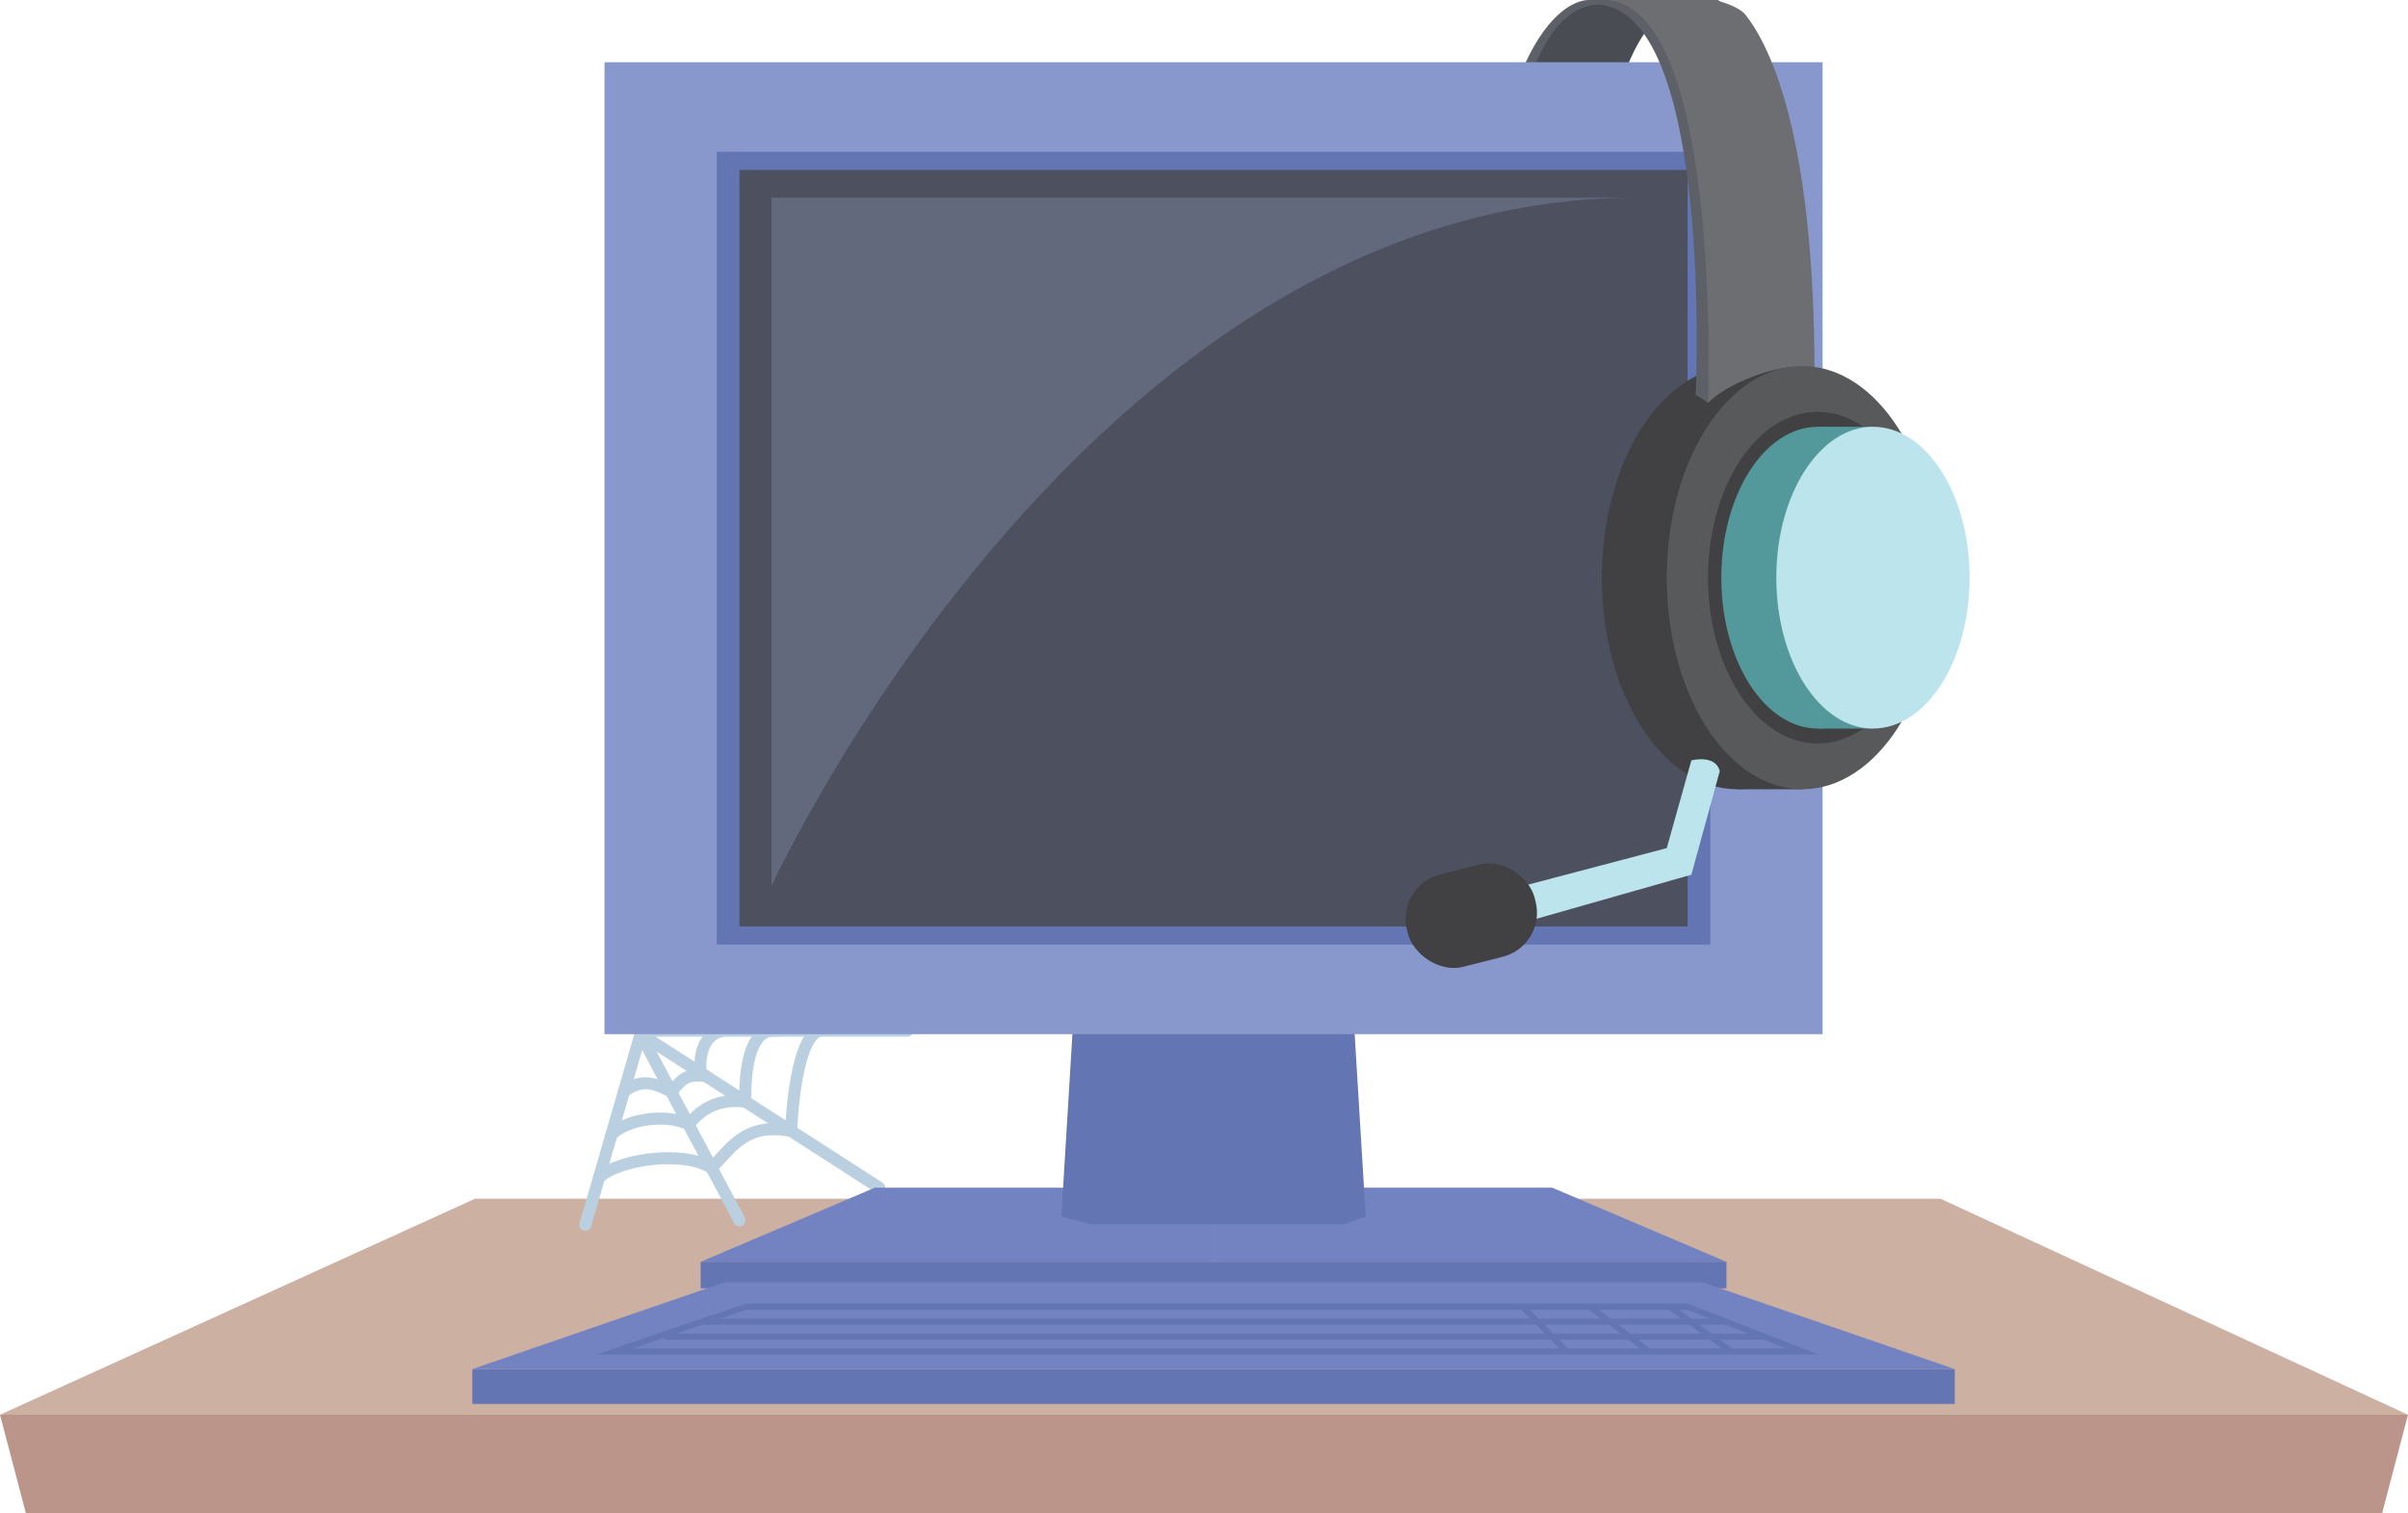 <?xml version="1.0" encoding="UTF-8"?><svg id="Layer_2" xmlns="http://www.w3.org/2000/svg" width="1199.02" height="753.61" xmlns:xlink="http://www.w3.org/1999/xlink" viewBox="0 0 1199.02 753.61"><defs><style>.cls-1,.cls-2{stroke-miterlimit:10;}.cls-1,.cls-2,.cls-3,.cls-4{fill:none;}.cls-1,.cls-4{stroke:#bad0e1;stroke-linecap:round;stroke-width:6px;}.cls-2{stroke:#6375b2;stroke-width:3px;}.cls-5{clip-path:url(#clippath);}.cls-3,.cls-6,.cls-7,.cls-8,.cls-9,.cls-10,.cls-11,.cls-12,.cls-13,.cls-14,.cls-15,.cls-16,.cls-17,.cls-18,.cls-19{stroke-width:0px;}.cls-20{clip-path:url(#clippath-1);}.cls-6{fill:#5d6067;}.cls-7{fill:#494c52;}.cls-8{fill:#53999b;}.cls-9{fill:#4d505e;}.cls-10{fill:#62697c;}.cls-11{fill:#6375b2;}.cls-12{fill:#6d6e71;}.cls-13{fill:#8998cc;}.cls-14{fill:#58595b;}.cls-15{fill:#414042;}.cls-16{fill:#ccb0a2;}.cls-17{fill:#bbe4ec;}.cls-18{fill:#bb948a;}.cls-19{fill:#7383c1;}.cls-4{stroke-linejoin:round;}</style><clipPath id="clippath"><rect class="cls-3" x="348.88" y="591.46" width="255.39" height="36.91"/></clipPath><clipPath id="clippath-1"><rect class="cls-3" x="604.26" y="591.46" width="255.39" height="36.91"/></clipPath></defs><g id="Layer_3"><line class="cls-4" x1="320.48" y1="513.25" x2="451.86" y2="513.25"/><path class="cls-7" d="m797.59,200.62c-10.3-32.76-7.43-200.62,47.48-200.62-52.76,0-25.77,0-48.22,0s-52.06,22.06-52.06,187.48c-1.7-11.27,49.75,13.14,52.79,13.14Z"/><path class="cls-6" d="m746.97,196.62S737.72,2.18,797.34,2.18c-.6,0,.68-2.18.09-2.18h-6.44c-12.2,0-54.06,22.06-54.06,187.48,0,0,4.83,3.98,10.04,9.14Z"/><polygon class="cls-16" points="1199.02 704.54 0 704.54 236.57 596.96 966.24 596.96 1199.02 704.54"/><line class="cls-1" x1="320.48" y1="509.73" x2="291.47" y2="609.92"/><polyline class="cls-4" points="368.21 607.72 318.95 515 437.8 591.46"/><path class="cls-4" d="m310.67,543.6c7.61-5.74,13.84-5.24,23.47,0,5.67-5.74,6.66-8.95,17.15-7.79"/><path class="cls-4" d="m304.46,565.04c7.98-7.98,27.19-10.49,38.3-5.22,4.96-5.27,12.34-13.2,28.42-11.22,0,0-1.94-37.12,14.98-35.36"/><path class="cls-4" d="m348.88,534.26s-2.79-21.25,14.34-21.25"/><path class="cls-4" d="m298.29,586.38c9.45-8.98,41.55-13.8,56.04-4.8,9.77-9.77,16.82-22.84,39.6-18.35,0,0,1.69-52.23,16.63-50.23"/><g id="_Mirror_Repeat_"><g class="cls-5"><polygon class="cls-19" points="610.08 628.38 348.88 628.38 435.63 591.46 610.08 591.46 610.08 628.38"/></g></g><g id="_Mirror_Repeat_-2"><g class="cls-20"><polygon class="cls-19" points="598.45 628.38 859.65 628.38 772.89 591.46 598.45 591.46 598.45 628.38"/></g></g><polygon class="cls-11" points="680.04 605.74 668.94 609.74 543.26 609.74 528.48 605.74 538.48 441.18 670.04 441.18 680.04 605.74"/><rect class="cls-13" x="301" y="30.99" width="606.52" height="484.02"/><rect class="cls-11" x="356.88" y="75.58" width="494.76" height="394.83"/><rect class="cls-9" x="368.21" y="84.62" width="472.1" height="376.75"/><path class="cls-10" d="m814.83,98.43h-430.63v342.75S541.51,98.43,814.83,98.43Z"/><rect class="cls-11" x="348.88" y="628.38" width="510.77" height="13.18"/><rect class="cls-15" x="865.11" y="182.3" width="32.31" height="210.74"/><ellipse class="cls-15" cx="865.11" cy="287.67" rx="67.49" ry="105.37"/><polygon class="cls-6" points="844.33 196.62 850.49 200.62 854.38 185.44 849.35 182.3 844.33 196.62"/><path class="cls-6" d="m844.33,196.62S853.58,2.18,793.97,2.18C794.57,2.18,793.29,0,793.88,0,871.27,0,855.32,0,855.32,0c0,0,42.06,22.06,42.06,187.48,1.7-11.27-38.28-5.61-53.04,9.14Z"/><path class="cls-12" d="m850.49,200.62S857.86,0,798.25,0h55.59s11.56,2.67,15.26,7.32c12.12,15.25,34.43,59.69,34.43,180.16,1.7-11.27-38.28-1.61-53.04,13.14Z"/><ellipse class="cls-14" cx="897.43" cy="287.67" rx="67.49" ry="105.37"/><ellipse class="cls-15" cx="905.08" cy="287.67" rx="54.59" ry="82.58"/><ellipse class="cls-8" cx="905.22" cy="287.67" rx="48.12" ry="75.14"/><rect class="cls-8" x="905.22" y="212.53" width="27.38" height="150.28"/><ellipse class="cls-17" cx="932.6" cy="287.67" rx="48.12" ry="75.14"/><path class="cls-17" d="m842.19,378.67s11.99-3.16,14.14,5.35l-14.14,51.58-85.01,24.18-7.02-16.4,79.77-21.03,12.25-43.67Z"/><rect class="cls-15" x="699.86" y="432.3" width="65.51" height="47.37" rx="22.63" ry="22.63" transform="translate(-89.48 193.67) rotate(-14.2)"/><polygon class="cls-18" points="1199.01 704.55 1186.11 753.61 12.9 753.61 0 704.55 1199.01 704.55"/><polygon class="cls-3" points="1199.01 704.55 1199.01 753.61 1186.11 753.61 1199.01 704.55"/><polygon class="cls-3" points="430.88 654.6 344.12 691.51 344.12 654.6 430.88 654.6"/><polygon class="cls-3" points="854.89 654.6 854.89 691.51 768.13 654.6 854.89 654.6"/><rect class="cls-11" x="235.18" y="681.79" width="738.16" height="17.35"/><polygon class="cls-19" points="973.34 681.79 235.18 681.79 360.57 638.63 847.96 638.63 973.34 681.79"/><polygon class="cls-2" points="305.98 673.05 897.43 673.05 840.31 650.75 371.38 650.75 305.98 673.05"/><line class="cls-2" x1="349.67" y1="658.18" x2="859.65" y2="658.18"/><line class="cls-2" x1="330.98" y1="665.62" x2="878.51" y2="665.62"/><line class="cls-2" x1="758.29" y1="650.75" x2="779.97" y2="673.05"/><line class="cls-2" x1="791.68" y1="650.75" x2="820.98" y2="673.05"/><line class="cls-2" x1="831.53" y1="650.75" x2="861.99" y2="673.05"/></g></svg>